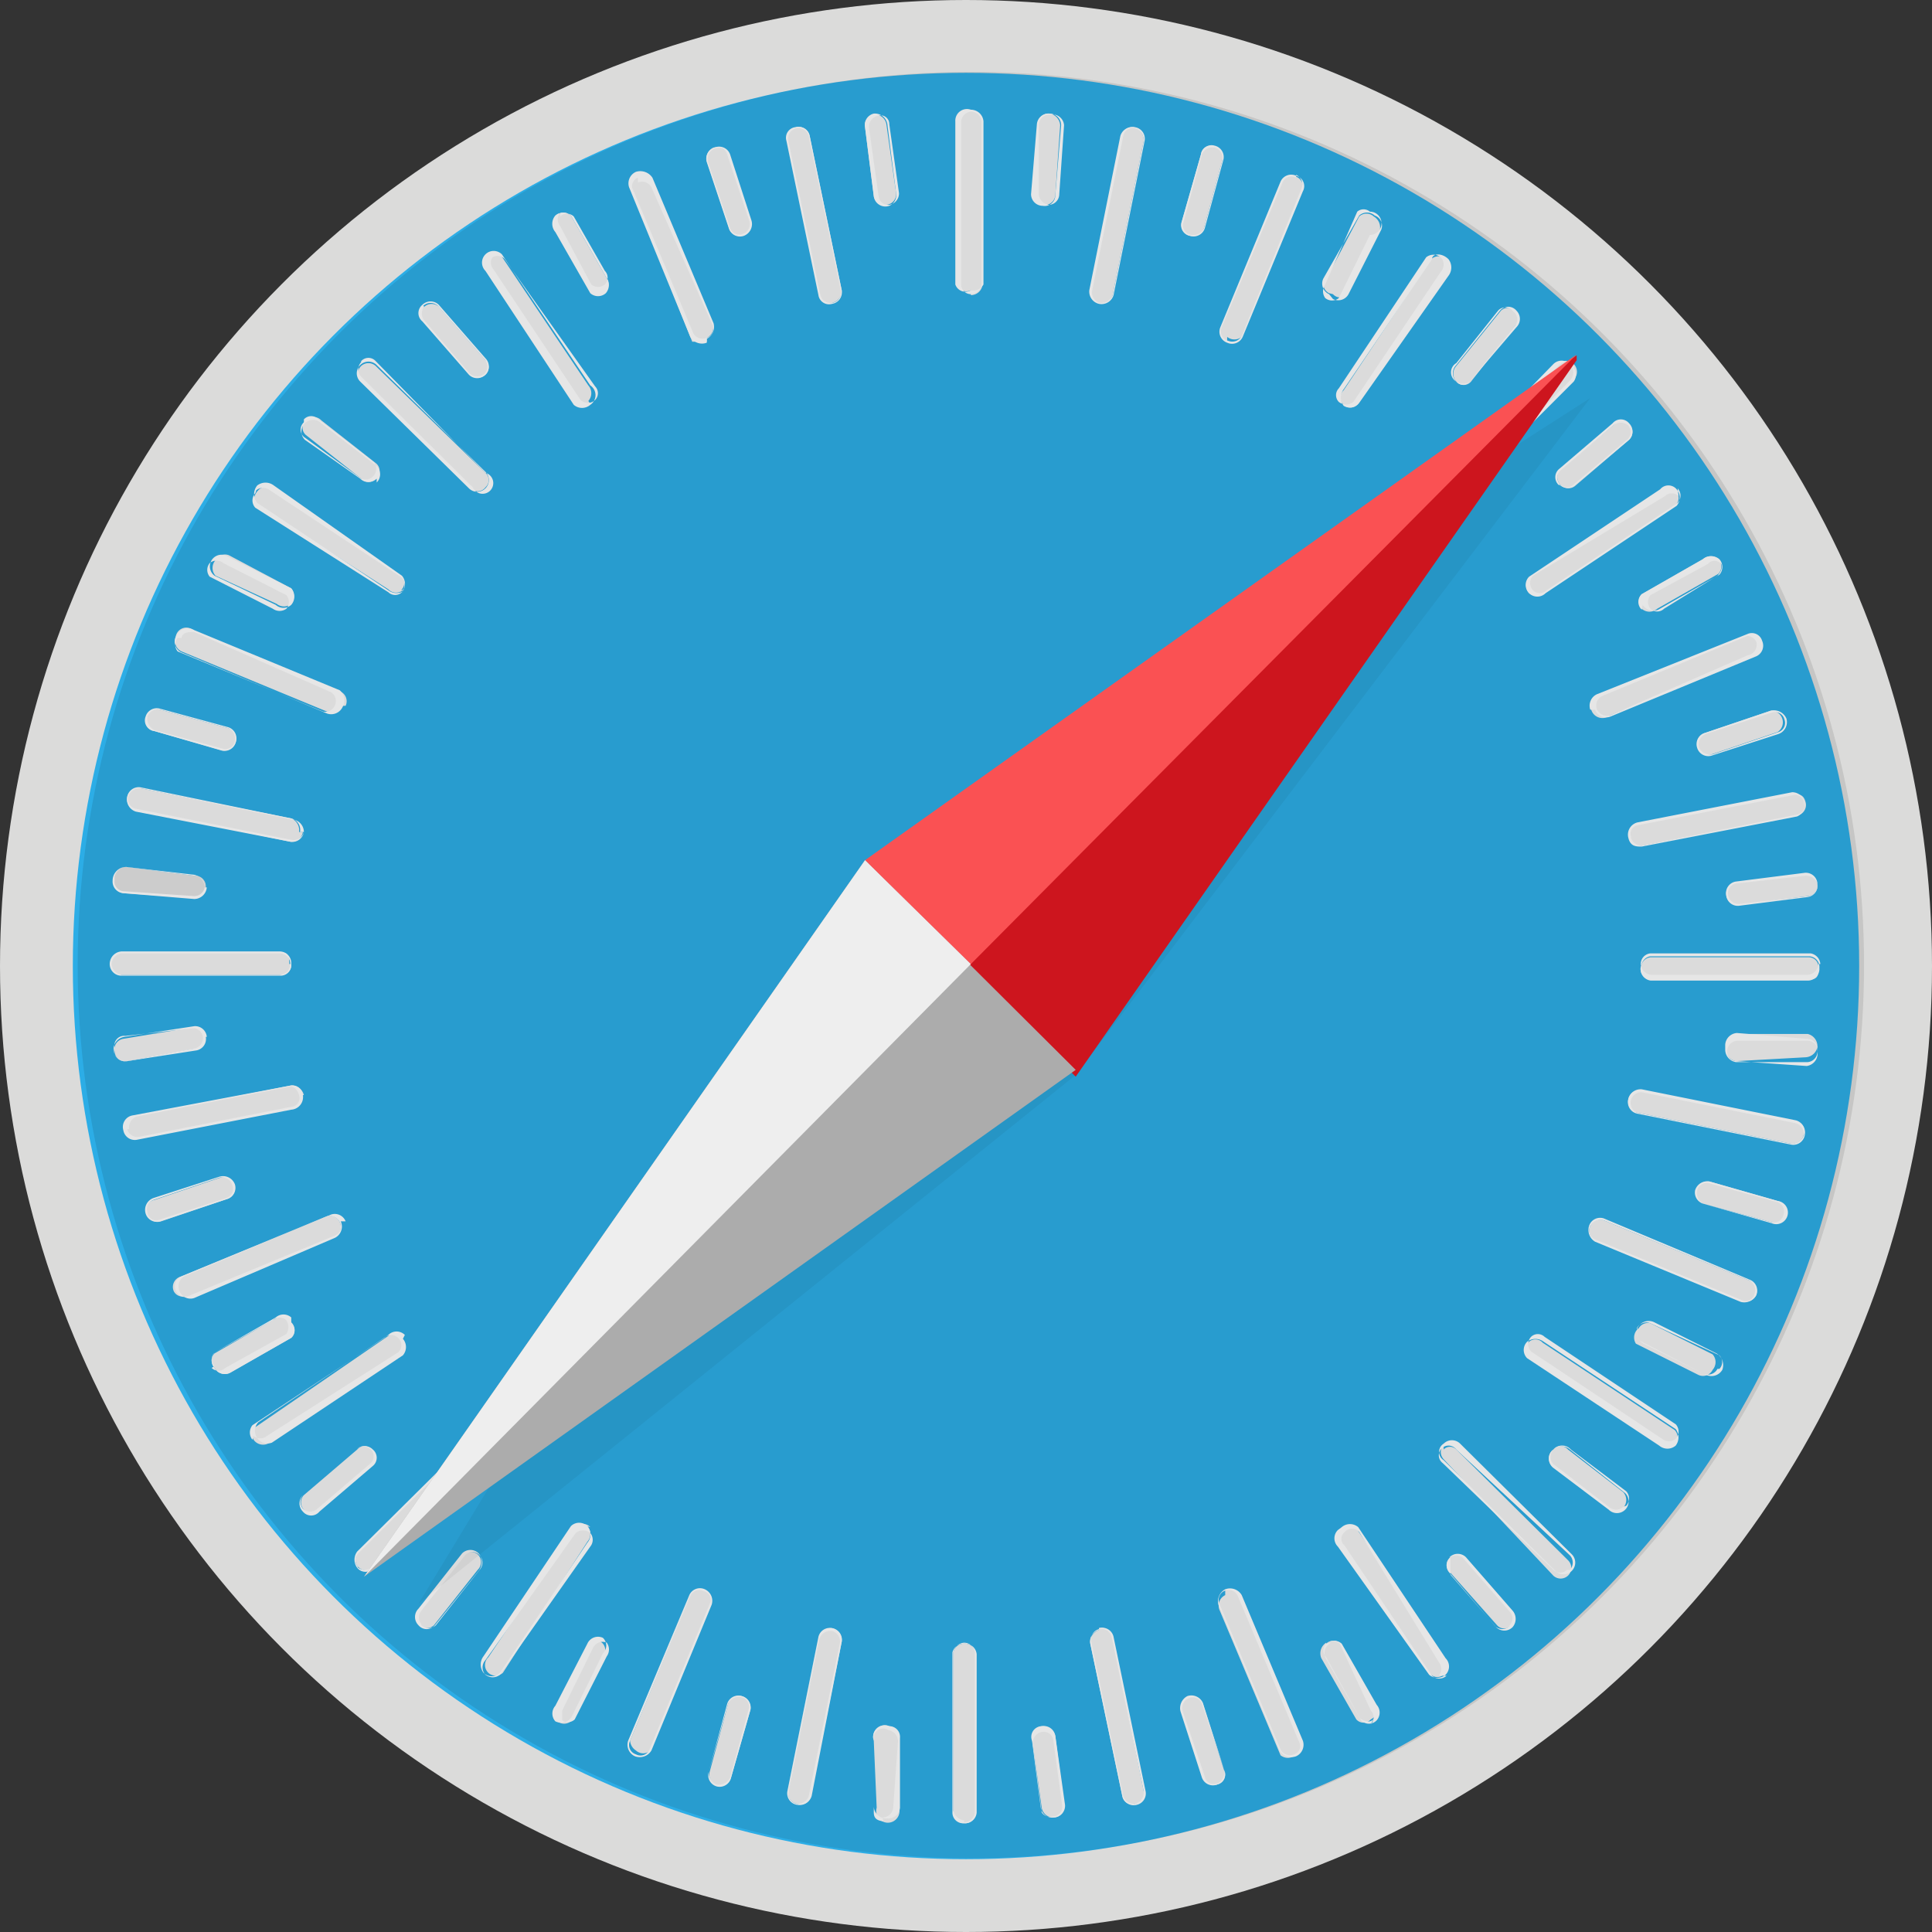 <svg id="Layer_1" data-name="Layer 1" xmlns="http://www.w3.org/2000/svg" xmlns:xlink="http://www.w3.org/1999/xlink" width="19.9" height="19.9" viewBox="0 0 19.9 19.9"><rect x="0" y="0" width="19.9" height="19.9" fill="#333333" stroke="none"/><defs><linearGradient id="linear-gradient" x1="181.91" y1="1651.29" x2="181.91" y2="1651.3" gradientTransform="matrix(2421.88, 0, 0, -2421.88, -440552.25, 3999239.18)" gradientUnits="userSpaceOnUse"><stop offset="0.25" stop-color="#dbdbda"/><stop offset="1" stop-color="#dcdcdc"/></linearGradient><radialGradient id="radial-gradient" cx="181.86" cy="1651.44" r="0.01" gradientTransform="matrix(2240.23, 0, 0, -2240.23, -407402.72, 3699622.9)" gradientUnits="userSpaceOnUse"><stop offset="0" stop-color="#2abce1"/><stop offset="0.11" stop-color="#2abbe1"/><stop offset="1" stop-color="#3375f8"/></radialGradient><linearGradient id="linear-gradient-2" x1="162.48" y1="1651.44" x2="162.48" y2="1651.44" gradientTransform="matrix(2240.23, 0, 0, -2240.23, -363989.41, 3699621.97)" gradientUnits="userSpaceOnUse"><stop offset="0" stop-opacity="0"/><stop offset="1"/></linearGradient></defs><circle cx="9.95" cy="9.95" r="9.95" fill="url(#linear-gradient)"/><circle cx="9.95" cy="9.95" r="9.2" fill="url(#radial-gradient)"/><path d="M10,3.06A.11.11,0,0,1,9.85,3V1.32A.11.11,0,0,1,10,1.21a.11.11,0,0,1,.12.11V3a.12.12,0,0,1-.12.11Z" transform="translate(0 -0.07)" fill="#f3f3f3"/><path d="M10,3.06A.11.11,0,0,1,9.84,3V1.32A.12.12,0,0,1,10,1.2a.13.13,0,0,1,.13.12V3A.12.12,0,0,1,10,3.06Zm0-1.84a.11.11,0,0,0-.1.1V3a.1.1,0,0,0,.1.1.11.11,0,0,0,.11-.1V1.32A.11.11,0,0,0,10,1.22Z" transform="translate(0 -0.07)" fill="#fff"/><path d="M10.74,2.18a.11.11,0,0,1-.11-.11l.06-.73a.11.11,0,0,1,.12-.1.13.13,0,0,1,.11.12l-.05.72a.11.11,0,0,1-.13.1Z" transform="translate(0 -0.07)" fill="#f3f3f3"/><path d="M10.74,2.19a.12.12,0,0,1-.12-.12l.06-.72a.12.12,0,0,1,.13-.11.12.12,0,0,1,.12.12l-.06.72A.11.11,0,0,1,10.74,2.19Zm.07-.94a.11.11,0,0,0-.11.1l0,.72a.12.12,0,0,0,.1.11.11.11,0,0,0,.11-.1l.05-.72a.12.12,0,0,0-.1-.11Z" transform="translate(0 -0.07)" fill="#fff"/><path d="M11.32,3.19a.11.11,0,0,1-.09-.13l.32-1.59a.12.12,0,0,1,.13-.09.14.14,0,0,1,.1.14l-.32,1.59a.12.12,0,0,1-.14.08Z" transform="translate(0 -0.07)" fill="#f3f3f3"/><path d="M11.32,3.2a.13.13,0,0,1-.1-.14l.32-1.59a.13.13,0,0,1,.15-.09.12.12,0,0,1,.1.14l-.32,1.59A.13.13,0,0,1,11.32,3.2Zm.37-1.81a.1.1,0,0,0-.12.08l-.32,1.59a.11.11,0,0,0,.08.13.13.13,0,0,0,.13-.08l.32-1.59A.13.13,0,0,0,11.69,1.39Z" transform="translate(0 -0.07)" fill="#fff"/><path d="M12.26,2.5a.12.12,0,0,1-.09-.14h0l.2-.7a.1.1,0,0,1,.14-.08.11.11,0,0,1,.08.14l-.19.7a.12.12,0,0,1-.14.08Z" transform="translate(0 -0.07)" fill="#f3f3f3"/><path d="M12.26,2.5a.11.11,0,0,1-.09-.14l.2-.7a.11.11,0,0,1,.14-.09.12.12,0,0,1,.09.15l-.19.7a.12.12,0,0,1-.15.08Zm.25-.91a.12.12,0,0,0-.13.07l-.19.7a.1.1,0,0,0,.08.13.12.12,0,0,0,.13-.07l.19-.7a.11.11,0,0,0-.08-.13Z" transform="translate(0 -0.07)" fill="#fff"/><path d="M12.64,3.59a.11.11,0,0,1-.06-.15l.62-1.5a.11.11,0,0,1,.15-.05.11.11,0,0,1,.06.15l-.62,1.5a.12.12,0,0,1-.15,0Z" transform="translate(0 -0.07)" fill="#f3f3f3"/><path d="M12.64,3.6a.12.12,0,0,1-.07-.16l.62-1.5a.12.12,0,0,1,.16-.06.11.11,0,0,1,.07.16l-.62,1.5A.12.12,0,0,1,12.64,3.6Zm.71-1.7a.1.1,0,0,0-.14.05l-.63,1.5a.1.1,0,0,0,.07.13.11.11,0,0,0,.14-.05L13.41,2a.11.11,0,0,0-.06-.13Z" transform="translate(0 -0.07)" fill="#fff"/><path d="M13.69,3.09A.11.11,0,0,1,13.63,3L14,2.3a.11.11,0,0,1,.15,0,.13.13,0,0,1,.06.15l-.33.65a.1.1,0,0,1-.15,0Z" transform="translate(0 -0.07)" fill="#f3f3f3"/><path d="M13.69,3.1a.12.12,0,0,1-.06-.16L14,2.29a.12.12,0,0,1,.16,0,.11.11,0,0,1,.06.16l-.33.65a.12.12,0,0,1-.16.05Zm.42-.85a.1.1,0,0,0-.13,0L13.65,3a.12.12,0,0,0,0,.14.11.11,0,0,0,.14,0l.32-.65A.12.12,0,0,0,14.11,2.25Z" transform="translate(0 -0.07)" fill="#fff"/><path d="M13.84,4.24a.1.1,0,0,1,0-.15l.9-1.35a.12.12,0,0,1,.16,0,.11.11,0,0,1,0,.16L14,4.21A.1.1,0,0,1,13.84,4.24Z" transform="translate(0 -0.07)" fill="#f3f3f3"/><path d="M13.84,4.25a.14.14,0,0,1,0-.17l.91-1.34c0-.06.1-.07.17,0a.14.14,0,0,1,0,.17L14,4.22A.12.12,0,0,1,13.84,4.25Zm1-1.53a.12.12,0,0,0-.15,0l-.9,1.35a.1.1,0,0,0,0,.14.12.12,0,0,0,.15,0l.9-1.34a.11.11,0,0,0,0-.15Z" transform="translate(0 -0.07)" fill="#fff"/><path d="M15,4a.12.12,0,0,1,0-.16l.46-.57a.11.11,0,0,1,.15,0,.1.1,0,0,1,0,.15l-.45.57A.1.1,0,0,1,15,4Z" transform="translate(0 -0.07)" fill="#f3f3f3"/><path d="M15,4a.12.12,0,0,1,0-.17l.45-.56a.11.11,0,0,1,.17,0,.12.12,0,0,1,0,.17L15.14,4A.12.12,0,0,1,15,4Zm.58-.73a.1.1,0,0,0-.15,0L15,3.81A.11.11,0,0,0,15,4a.09.09,0,0,0,.14,0l.46-.57a.1.1,0,0,0,0-.14Z" transform="translate(0 -0.07)" fill="#fff"/><path d="M14.9,5.12a.09.09,0,0,1,0-.15l1.15-1.15a.11.11,0,1,1,.16.16L15.06,5.12A.1.1,0,0,1,14.9,5.12Z" transform="translate(0 -0.07)" fill="#f3f3f3"/><path d="M14.89,5.13a.14.14,0,0,1,0-.17L16,3.82a.12.12,0,0,1,.17.17L15.06,5.13a.11.11,0,0,1-.17,0Zm1.32-1.3a.11.11,0,0,0-.15,0L14.91,5a.11.11,0,0,0,0,.15.14.14,0,0,0,.15,0L16.21,4a.12.12,0,0,0,0-.14Z" transform="translate(0 -0.07)" fill="#fff"/><path d="M16.07,5.06a.11.11,0,0,1,0-.15l.56-.47a.11.11,0,0,1,.15,0,.11.11,0,0,1,0,.16l-.55.47A.11.11,0,0,1,16.07,5.06Z" transform="translate(0 -0.07)" fill="#f3f3f3"/><path d="M16.06,5.07a.11.11,0,0,1,0-.17l.55-.47a.11.11,0,0,1,.17,0,.12.12,0,0,1,0,.17l-.55.46a.12.12,0,0,1-.17,0Zm.71-.62a.12.12,0,0,0-.15,0l-.55.47a.1.1,0,0,0,0,.14.1.1,0,0,0,.14,0l.56-.47A.11.11,0,0,0,16.77,4.45Z" transform="translate(0 -0.07)" fill="#fff"/><path d="M15.75,6.18a.12.12,0,0,1,0-.16l1.35-.9a.12.12,0,0,1,.15,0,.1.1,0,0,1,0,.16l-1.35.9A.12.12,0,0,1,15.75,6.18Z" transform="translate(0 -0.07)" fill="#f3f3f3"/><path d="M15.75,6.18a.12.12,0,0,1,0-.17l1.35-.9a.11.11,0,0,1,.17,0,.13.13,0,0,1,0,.17l-1.35.9a.12.12,0,0,1-.17,0Zm1.54-1a.1.1,0,0,0-.14,0L15.79,6a.11.11,0,0,0,0,.15.1.1,0,0,0,.14,0l1.35-.9a.11.11,0,0,0,0-.15Z" transform="translate(0 -0.07)" fill="#fff"/><path d="M16.91,6.34a.11.11,0,0,1,0-.15l.63-.36a.12.12,0,0,1,.16,0,.11.11,0,0,1,0,.15l-.63.36a.12.12,0,0,1-.16,0Z" transform="translate(0 -0.07)" fill="#f3f3f3"/><path d="M16.91,6.35a.11.11,0,0,1,0-.16l.63-.36a.13.13,0,0,1,.17,0,.12.12,0,0,1,0,.16l-.63.36a.13.13,0,0,1-.16-.05Zm.82-.47a.09.09,0,0,0-.14,0L17,6.2a.11.11,0,0,0,0,.14.1.1,0,0,0,.14,0L17.69,6S17.75,5.94,17.73,5.88Z" transform="translate(0 -0.07)" fill="#fff"/><path d="M16.39,7.38c0-.07,0-.13.06-.15L18,6.61a.1.1,0,0,1,.14.06.11.11,0,0,1-.06.15l-1.5.62A.12.12,0,0,1,16.39,7.38Z" transform="translate(0 -0.07)" fill="#f3f3f3"/><path d="M16.38,7.38a.13.13,0,0,1,.07-.16L18,6.6a.11.11,0,0,1,.15.07.12.12,0,0,1-.06.16l-1.5.62a.12.12,0,0,1-.16-.07Zm1.71-.7A.11.11,0,0,0,18,6.62l-1.5.62a.11.11,0,0,0-.05.14.12.12,0,0,0,.13.06L18,6.82A.11.11,0,0,0,18.09,6.68Z" transform="translate(0 -0.07)" fill="#fff"/><path d="M17.49,7.77a.11.11,0,0,1,.07-.15l.68-.23a.12.12,0,0,1,.07.22l-.68.23a.11.11,0,0,1-.14-.07Z" transform="translate(0 -0.07)" fill="#f3f3f3"/><path d="M17.48,7.77a.12.12,0,0,1,.08-.15l.68-.23a.14.14,0,0,1,.16.08.13.13,0,0,1-.08.16l-.68.22A.12.12,0,0,1,17.48,7.77Zm.9-.29a.1.1,0,0,0-.13-.07l-.68.22a.12.12,0,0,0-.07.14.13.13,0,0,0,.14.07l.68-.23a.1.1,0,0,0,.06-.13Z" transform="translate(0 -0.07)" fill="#fff"/><path d="M16.79,8.69a.1.1,0,0,1,.08-.13l1.6-.31c.06,0,.11,0,.13.09a.11.11,0,0,1-.09.13l-1.59.31a.11.11,0,0,1-.13-.09Z" transform="translate(0 -0.07)" fill="#f3f3f3"/><path d="M16.77,8.69a.13.13,0,0,1,.1-.15l1.59-.31a.13.13,0,0,1,.05.25l-1.6.31c-.06,0-.12,0-.14-.1Zm1.81-.35a.09.09,0,0,0-.11-.08l-1.6.31a.09.09,0,0,0-.07.12c0,.05.06.09.11.09l1.6-.32a.09.09,0,0,0,.07-.12Z" transform="translate(0 -0.07)" fill="#fff"/><path d="M17.78,9.29a.12.12,0,0,1,.1-.13l.71-.08a.12.12,0,0,1,.13.1.11.11,0,0,1-.1.12l-.71.09a.12.12,0,0,1-.13-.1Z" transform="translate(0 -0.07)" fill="#f3f3f3"/><path d="M17.78,9.29a.12.12,0,0,1,.1-.14l.71-.09a.12.12,0,0,1,.13.11.12.12,0,0,1-.1.14l-.71.09a.12.12,0,0,1-.13-.11Zm.94-.11a.12.12,0,0,0-.12-.09l-.71.08a.1.1,0,0,0-.09.12.11.11,0,0,0,.12.09l.71-.08a.12.12,0,0,0,.09-.12Z" transform="translate(0 -0.07)" fill="#fff"/><path d="M16.91,10A.11.11,0,0,1,17,9.93h1.63a.1.1,0,0,1,.1.11c0,.07,0,.12-.1.12H17A.11.11,0,0,1,16.91,10Z" transform="translate(0 -0.07)" fill="#f3f3f3"/><path d="M16.91,10A.11.11,0,0,1,17,9.92h1.63a.11.11,0,0,1,.11.12.12.12,0,0,1-.11.13H17A.12.12,0,0,1,16.91,10Zm1.84,0a.12.12,0,0,0-.1-.11H17a.11.11,0,0,0-.1.11.12.12,0,0,0,.1.11h1.63a.12.12,0,0,0,.1-.11Z" transform="translate(0 -0.07)" fill="#fff"/><path d="M17.78,10.83a.11.11,0,0,1,.11-.11l.73,0a.13.13,0,0,1,.1.13.13.13,0,0,1-.12.11L17.88,11a.12.12,0,0,1-.1-.12Z" transform="translate(0 -0.07)" fill="#f3f3f3"/><path d="M17.77,10.83a.13.13,0,0,1,.12-.12l.72.06a.11.11,0,0,1,.11.13.11.11,0,0,1-.12.11l-.72,0a.13.13,0,0,1-.11-.13Zm.95.07a.1.1,0,0,0-.1-.11l-.72,0a.11.11,0,0,0-.11.1.1.1,0,0,0,.1.11l.72.05A.13.13,0,0,0,18.72,10.9Z" transform="translate(0 -0.07)" fill="#fff"/><path d="M16.77,11.4a.12.12,0,0,1,.14-.1l1.59.32a.1.1,0,0,1,.08.13.12.12,0,0,1-.13.1l-1.59-.32a.12.12,0,0,1-.09-.13Z" transform="translate(0 -0.07)" fill="#f3f3f3"/><path d="M16.77,11.4a.13.13,0,0,1,.14-.11l1.59.32a.13.13,0,0,1,.09.15.12.12,0,0,1-.14.1l-1.59-.32a.12.12,0,0,1-.09-.14Zm1.81.36a.12.12,0,0,0-.08-.12l-1.59-.32a.11.11,0,0,0-.05.21l1.59.32A.13.13,0,0,0,18.58,11.76Z" transform="translate(0 -0.07)" fill="#fff"/><path d="M17.47,12.33a.13.13,0,0,1,.14-.09h0l.7.2a.11.11,0,0,1,.08.14.11.11,0,0,1-.14.08h0l-.7-.19a.12.12,0,0,1-.08-.14Z" transform="translate(0 -0.07)" fill="#f3f3f3"/><path d="M17.46,12.33a.13.13,0,0,1,.15-.09l.7.2a.12.12,0,1,1-.06.23l-.7-.2a.12.12,0,0,1-.09-.14Zm.91.25a.1.1,0,0,0-.07-.13l-.69-.19a.1.1,0,0,0-.13.08.12.12,0,0,0,.07.13l.7.19A.1.1,0,0,0,18.37,12.58Z" transform="translate(0 -0.07)" fill="#fff"/><path d="M16.38,12.7a.11.11,0,0,1,.14-.06l1.5.62a.12.12,0,0,1,.07.15.12.12,0,0,1-.15.06l-1.5-.62a.11.11,0,0,1-.06-.15Z" transform="translate(0 -0.07)" fill="#f3f3f3"/><path d="M16.37,12.69a.12.12,0,0,1,.15-.07l1.5.63a.12.12,0,0,1,.07.16.14.14,0,0,1-.16.07l-1.5-.62A.14.14,0,0,1,16.37,12.69Zm1.7.71a.11.11,0,0,0-.05-.14l-1.5-.62a.12.12,0,0,0-.14.06.1.1,0,0,0,.06.14l1.5.62A.09.09,0,0,0,18.07,13.4Z" transform="translate(0 -0.07)" fill="#fff"/><path d="M16.88,13.75A.11.11,0,0,1,17,13.7l.64.32a.12.12,0,0,1,0,.16.11.11,0,0,1-.15.05l-.64-.32A.12.12,0,0,1,16.88,13.75Z" transform="translate(0 -0.07)" fill="#f3f3f3"/><path d="M16.87,13.74a.13.13,0,0,1,.17-.05l.64.32a.14.14,0,0,1,.06.17.13.13,0,0,1-.17.05l-.64-.32A.13.13,0,0,1,16.87,13.74Zm.84.43a.1.1,0,0,0,0-.14L17,13.7a.11.11,0,0,0-.14.05c0,.06,0,.12.05.14l.64.33a.11.11,0,0,0,.14-.05Z" transform="translate(0 -0.07)" fill="#fff"/><path d="M15.74,13.9a.1.1,0,0,1,.15,0l1.36.9a.11.11,0,0,1,0,.15.11.11,0,0,1-.16,0l-1.35-.9A.1.1,0,0,1,15.74,13.9Z" transform="translate(0 -0.07)" fill="#f3f3f3"/><path d="M15.73,13.89a.14.14,0,0,1,.17,0l1.36.9a.14.14,0,0,1,0,.17.13.13,0,0,1-.17,0l-1.36-.9A.12.12,0,0,1,15.73,13.89Zm1.53,1a.11.11,0,0,0,0-.15l-1.35-.9a.1.1,0,0,0-.14,0,.11.11,0,0,0,0,.15l1.35.9a.11.11,0,0,0,.14,0Z" transform="translate(0 -0.07)" fill="#fff"/><path d="M16,15a.1.1,0,0,1,.15,0l.57.44a.12.12,0,0,1,0,.16.11.11,0,0,1-.16,0L16,15.18A.11.11,0,0,1,16,15Z" transform="translate(0 -0.07)" fill="#f3f3f3"/><path d="M16,15a.13.13,0,0,1,.17,0l.57.45a.12.12,0,0,1,0,.17.12.12,0,0,1-.17,0L16,15.19A.12.12,0,0,1,16,15Zm.75.58a.11.11,0,0,0,0-.15L16.18,15A.12.12,0,0,0,16,15a.11.11,0,0,0,0,.15l.57.44a.11.11,0,0,0,.15,0Z" transform="translate(0 -0.07)" fill="#fff"/><path d="M14.87,15A.09.09,0,0,1,15,15l1.15,1.14a.11.11,0,0,1,0,.16.11.11,0,0,1-.15,0L14.87,15.1a.11.11,0,0,1,0-.15Z" transform="translate(0 -0.07)" fill="#f3f3f3"/><path d="M14.87,14.94a.12.12,0,0,1,.17,0l1.15,1.14a.12.12,0,0,1-.17.17l-1.15-1.14a.1.1,0,0,1,0-.17Zm1.3,1.3a.11.11,0,0,0,0-.15L15,15a.1.1,0,1,0-.14.14L16,16.24a.1.1,0,0,0,.14,0Z" transform="translate(0 -0.07)" fill="#fff"/><path d="M14.94,16.11a.11.11,0,0,1,.15,0l.48.55a.1.1,0,0,1,0,.15.1.1,0,0,1-.15,0l-.48-.54A.1.1,0,0,1,14.94,16.11Z" transform="translate(0 -0.07)" fill="#f3f3f3"/><path d="M14.93,16.11a.12.12,0,0,1,.17,0l.48.55a.13.13,0,0,1,0,.17.12.12,0,0,1-.17,0l-.47-.54c0-.06,0-.14,0-.17Zm.62.7a.1.1,0,0,0,0-.14l-.48-.55a.1.1,0,0,0-.14,0,.11.11,0,0,0,0,.15l.47.55a.11.11,0,0,0,.15,0Z" transform="translate(0 -0.07)" fill="#fff"/><path d="M13.82,15.81a.1.1,0,0,1,.15,0l.91,1.35a.11.11,0,0,1,0,.15.1.1,0,0,1-.15,0L13.79,16a.12.12,0,0,1,0-.16Z" transform="translate(0 -0.07)" fill="#f3f3f3"/><path d="M13.82,15.8a.13.13,0,0,1,.17,0l.9,1.35a.12.12,0,0,1,0,.17.13.13,0,0,1-.17,0L13.78,16a.12.12,0,0,1,0-.17Zm1,1.53a.11.11,0,0,0,0-.14L14,15.85a.1.1,0,0,0-.15,0,.09.09,0,0,0,0,.14l.9,1.34a.11.11,0,0,0,.15,0Z" transform="translate(0 -0.07)" fill="#fff"/><path d="M13.66,17a.11.11,0,0,1,.15,0l.36.63a.11.11,0,0,1-.05.15.1.1,0,0,1-.15,0l-.36-.63a.13.13,0,0,1,.05-.16Z" transform="translate(0 -0.07)" fill="#f3f3f3"/><path d="M13.66,17a.12.12,0,0,1,.16,0l.36.63a.12.12,0,0,1,0,.16.11.11,0,0,1-.16,0l-.36-.63a.12.12,0,0,1,.05-.17Zm.46.83a.1.1,0,0,0,0-.14L13.8,17a.11.11,0,0,0-.14,0,.1.1,0,0,0,0,.14l.35.63s.1.07.14,0Z" transform="translate(0 -0.07)" fill="#fff"/><path d="M12.62,16.45a.11.11,0,0,1,.15.05L13.4,18a.12.12,0,0,1-.06.15.12.12,0,0,1-.15,0l-.63-1.5a.12.12,0,0,1,.06-.15Z" transform="translate(0 -0.07)" fill="#f3f3f3"/><path d="M12.62,16.44a.14.14,0,0,1,.17.06l.63,1.5a.13.13,0,0,1-.07.16.14.14,0,0,1-.17-.06l-.63-1.5a.14.14,0,0,1,.07-.16Zm.71,1.7a.09.09,0,0,0,.05-.13l-.63-1.5a.1.1,0,0,0-.19.08l.63,1.5A.11.11,0,0,0,13.33,18.14Z" transform="translate(0 -0.07)" fill="#fff"/><path d="M12.24,17.55a.12.12,0,0,1,.15.07l.22.69a.1.1,0,0,1-.07.14.11.11,0,0,1-.14-.07l-.23-.69a.11.11,0,0,1,.07-.14Z" transform="translate(0 -0.07)" fill="#f3f3f3"/><path d="M12.23,17.54a.13.13,0,0,1,.16.07l.22.69a.11.11,0,0,1-.07.15.12.12,0,0,1-.16-.07l-.22-.68a.14.14,0,0,1,.07-.16Zm.31.9a.13.13,0,0,0,.07-.14l-.23-.68a.1.1,0,0,0-.13-.06.11.11,0,0,0-.07.13l.23.68a.09.09,0,0,0,.12.07Z" transform="translate(0 -0.07)" fill="#fff"/><path d="M11.32,16.84a.12.12,0,0,1,.14.09l.32,1.59a.1.1,0,0,1-.09.13.1.1,0,0,1-.13-.08L11.23,17a.13.13,0,0,1,.09-.14Z" transform="translate(0 -0.07)" fill="#f3f3f3"/><path d="M11.32,16.84a.12.12,0,0,1,.15.09l.33,1.59a.12.12,0,0,1-.09.14.12.12,0,0,1-.15-.09L11.23,17a.12.12,0,0,1,.09-.14Zm.37,1.81a.12.12,0,0,0,.09-.13l-.33-1.59a.11.11,0,0,0-.13-.08.11.11,0,0,0-.08.13l.33,1.59a.12.12,0,0,0,.12.08Z" transform="translate(0 -0.07)" fill="#fff"/><path d="M10.73,17.85a.14.14,0,0,1,.14.1l.09.71a.11.11,0,0,1-.1.13.12.12,0,0,1-.13-.1l-.1-.71A.12.12,0,0,1,10.73,17.85Z" transform="translate(0 -0.07)" fill="#f3f3f3"/><path d="M10.73,17.85a.12.12,0,0,1,.14.1l.1.71a.12.12,0,0,1-.11.13.12.12,0,0,1-.14-.1L10.63,18A.11.11,0,0,1,10.73,17.85Zm.12.93a.1.1,0,0,0,.09-.12L10.85,18a.1.1,0,0,0-.12-.09.11.11,0,0,0-.09.12l.09.71A.11.11,0,0,0,10.85,18.78Z" transform="translate(0 -0.07)" fill="#fff"/><path d="M9.93,17a.11.11,0,0,1,.12.11v1.63a.11.11,0,0,1-.12.11.11.11,0,0,1-.11-.11V17.09A.11.11,0,0,1,9.93,17Z" transform="translate(0 -0.07)" fill="#f3f3f3"/><path d="M9.93,17a.12.12,0,0,1,.13.11v1.63a.12.12,0,0,1-.13.11.11.11,0,0,1-.12-.11V17.09A.12.12,0,0,1,9.93,17Zm0,1.84a.11.11,0,0,0,.11-.1V17.09a.11.11,0,0,0-.11-.1.12.12,0,0,0-.11.1v1.63A.13.13,0,0,0,9.93,18.82Z" transform="translate(0 -0.07)" fill="#fff"/><path d="M9.16,17.85a.12.12,0,0,1,.1.12l0,.72a.12.12,0,1,1-.23,0L9,18A.12.12,0,0,1,9.16,17.85Z" transform="translate(0 -0.07)" fill="#f3f3f3"/><path d="M9.16,17.85a.11.11,0,0,1,.11.12l0,.72a.12.12,0,0,1-.13.11A.13.13,0,0,1,9,18.68L9,18A.12.12,0,0,1,9.16,17.85Zm-.07.94a.11.11,0,0,0,.11-.1L9.25,18a.12.12,0,0,0-.1-.11A.1.1,0,0,0,9,18l0,.72c0,.05,0,.1.1.11Z" transform="translate(0 -0.07)" fill="#fff"/><path d="M8.57,16.84a.13.13,0,0,1,.1.14l-.32,1.59a.1.1,0,0,1-.13.08.11.11,0,0,1-.1-.13l.32-1.59A.13.13,0,0,1,8.57,16.84Z" transform="translate(0 -0.07)" fill="#f3f3f3"/><path d="M8.57,16.84a.12.12,0,0,1,.1.14l-.31,1.59a.13.13,0,0,1-.15.09.12.12,0,0,1-.1-.14l.32-1.59a.12.12,0,0,1,.14-.09Zm-.36,1.81a.12.12,0,0,0,.12-.08L8.65,17a.11.11,0,0,0-.08-.13.12.12,0,0,0-.13.08l-.32,1.59A.11.11,0,0,0,8.21,18.65Z" transform="translate(0 -0.07)" fill="#fff"/><path d="M7.64,17.54a.13.13,0,0,1,.09.14l-.2.7a.11.11,0,1,1-.22-.06h0l.19-.7a.12.12,0,0,1,.14-.08Z" transform="translate(0 -0.07)" fill="#f3f3f3"/><path d="M7.64,17.54a.12.12,0,0,1,.09.14l-.2.7a.12.12,0,0,1-.15.09.12.12,0,0,1-.08-.15l.19-.7a.12.12,0,0,1,.15-.08Zm-.26.91a.13.13,0,0,0,.14-.07l.19-.7a.1.1,0,0,0-.08-.13.12.12,0,0,0-.13.07l-.2.7A.13.13,0,0,0,7.38,18.45Z" transform="translate(0 -0.07)" fill="#fff"/><path d="M7.26,16.45a.11.11,0,0,1,.06.15L6.7,18.1a.11.11,0,0,1-.15,0A.13.13,0,0,1,6.49,18l.62-1.5a.11.11,0,0,1,.15-.05Z" transform="translate(0 -0.07)" fill="#f3f3f3"/><path d="M7.26,16.44a.13.13,0,0,1,.07.16l-.62,1.5a.14.14,0,0,1-.17.06A.13.13,0,0,1,6.47,18l.63-1.5A.12.12,0,0,1,7.26,16.44Zm-.71,1.7a.1.1,0,0,0,.14-.05l.62-1.5a.09.09,0,0,0-.06-.13.1.1,0,0,0-.14.05L6.49,18A.1.1,0,0,0,6.55,18.14Z" transform="translate(0 -0.07)" fill="#fff"/><path d="M6.21,17a.11.11,0,0,1,0,.14l-.32.65a.11.11,0,0,1-.16,0,.11.11,0,0,1,0-.14L6.06,17A.1.1,0,0,1,6.21,17Z" transform="translate(0 -0.07)" fill="#f3f3f3"/><path d="M6.21,16.94a.11.11,0,0,1,0,.16l-.32.65a.13.13,0,0,1-.17.05.12.12,0,0,1,0-.16L6.05,17A.12.12,0,0,1,6.21,16.94Zm-.43.84a.1.1,0,0,0,.14,0l.33-.65a.12.12,0,0,0,0-.14.11.11,0,0,0-.14.05l-.32.65s0,.1,0,.13Z" transform="translate(0 -0.07)" fill="#fff"/><path d="M6.05,15.79a.12.12,0,0,1,0,.16L5.18,17.3a.11.11,0,0,1-.15,0,.11.11,0,0,1,0-.16l.9-1.34a.1.1,0,0,1,.15,0Z" transform="translate(0 -0.07)" fill="#f3f3f3"/><path d="M6.05,15.79a.13.13,0,0,1,0,.17l-.9,1.34a.12.12,0,0,1-.17,0,.14.14,0,0,1,0-.17l.9-1.34a.12.12,0,0,1,.17,0ZM5,17.32a.12.12,0,0,0,.15,0L6.08,16a.11.11,0,0,0,0-.14.12.12,0,0,0-.15,0L5,17.17a.11.11,0,0,0,0,.15Z" transform="translate(0 -0.07)" fill="#fff"/><path d="M4.92,16.08a.11.11,0,0,1,0,.16l-.45.57a.11.11,0,0,1-.15,0,.1.1,0,0,1,0-.15l.45-.57A.11.11,0,0,1,4.92,16.08Z" transform="translate(0 -0.07)" fill="#f3f3f3"/><path d="M4.93,16.07a.14.14,0,0,1,0,.18l-.45.56a.11.11,0,0,1-.17,0,.12.12,0,0,1,0-.17l.45-.57A.12.12,0,0,1,4.93,16.07Zm-.59.74a.11.11,0,0,0,.15,0l.45-.57a.11.11,0,0,0,0-.15.1.1,0,0,0-.15,0l-.45.57a.11.11,0,0,0,0,.14Z" transform="translate(0 -0.07)" fill="#fff"/><path d="M5,14.92a.11.11,0,0,1,0,.15L3.85,16.21a.11.11,0,0,1-.16,0,.11.11,0,0,1,0-.15l1.15-1.14A.1.1,0,0,1,5,14.92Z" transform="translate(0 -0.07)" fill="#f3f3f3"/><path d="M5,14.91a.14.14,0,0,1,0,.17L3.85,16.22a.11.11,0,0,1-.17,0,.14.14,0,0,1,0-.17l1.15-1.14A.13.13,0,0,1,5,14.91Zm-1.32,1.3a.11.11,0,0,0,.15,0L5,15.07a.11.11,0,0,0-.15-.15L3.69,16.07a.1.1,0,0,0,0,.14Z" transform="translate(0 -0.07)" fill="#fff"/><path d="M3.83,15a.1.1,0,0,1,0,.15l-.55.47a.1.1,0,0,1-.15,0,.11.11,0,0,1,0-.15L3.68,15A.1.1,0,0,1,3.83,15Z" transform="translate(0 -0.07)" fill="#f3f3f3"/><path d="M3.84,15a.11.11,0,0,1,0,.17l-.55.47a.11.11,0,0,1-.17,0,.12.12,0,0,1,0-.17L3.67,15a.12.12,0,0,1,.17,0Zm-.72.61a.11.11,0,0,0,.15,0l.55-.47a.1.1,0,0,0,0-.14.11.11,0,0,0-.15,0l-.55.47a.11.11,0,0,0,0,.14Z" transform="translate(0 -0.07)" fill="#fff"/><path d="M4.14,13.86a.1.1,0,0,1,0,.15l-1.35.91a.12.12,0,0,1-.16,0,.1.1,0,0,1,0-.15L4,13.83a.11.11,0,0,1,.15,0Z" transform="translate(0 -0.07)" fill="#f3f3f3"/><path d="M4.15,13.86a.13.13,0,0,1,0,.17l-1.35.9a.13.13,0,0,1-.14-.21L4,13.82a.12.12,0,0,1,.17,0Zm-1.54,1a.11.11,0,0,0,.14,0L4.1,14a.1.1,0,0,0,0-.15.1.1,0,0,0-.14,0l-1.36.9a.12.12,0,0,0,0,.15Z" transform="translate(0 -0.07)" fill="#fff"/><path d="M3,13.7a.1.1,0,0,1,0,.15l-.63.36a.12.12,0,0,1-.16-.05.11.11,0,0,1,0-.15l.63-.36a.11.11,0,0,1,.15,0Z" transform="translate(0 -0.07)" fill="#f3f3f3"/><path d="M3,13.69a.11.11,0,0,1,0,.16l-.63.36a.12.12,0,0,1-.16-.05.12.12,0,0,1,0-.16l.63-.36a.12.12,0,0,1,.16,0Zm-.82.47a.1.1,0,0,0,.14,0l.63-.35a.13.13,0,0,0,0-.14.1.1,0,0,0-.14,0L2.21,14s-.06.08,0,.14Z" transform="translate(0 -0.07)" fill="#fff"/><path d="M3.5,12.66a.11.11,0,0,1-.06.15l-1.5.62c-.05,0-.12,0-.15-.06a.11.11,0,0,1,.07-.15l1.5-.62a.11.11,0,0,1,.14.06Z" transform="translate(0 -0.07)" fill="#f3f3f3"/><path d="M3.51,12.65a.13.13,0,0,1-.06.17L2,13.44a.12.12,0,0,1-.15-.07.12.12,0,0,1,.06-.16l1.5-.63a.12.12,0,0,1,.15.07Zm-1.7.71a.1.1,0,0,0,.13.06l1.5-.62a.1.1,0,0,0,.06-.14.11.11,0,0,0-.13-.06l-1.51.62a.11.11,0,0,0-.05.14Z" transform="translate(0 -0.07)" fill="#fff"/><path d="M2.41,12.27a.11.11,0,0,1-.07.15l-.68.23a.11.11,0,0,1-.14-.07.1.1,0,0,1,.07-.15l.68-.23A.11.11,0,0,1,2.41,12.27Z" transform="translate(0 -0.07)" fill="#f3f3f3"/><path d="M2.42,12.27a.12.12,0,0,1-.08.15l-.69.23a.12.12,0,0,1-.15-.08.13.13,0,0,1,.08-.16l.68-.22a.13.13,0,0,1,.16.08Zm-.9.29a.09.09,0,0,0,.13.07l.68-.22a.1.1,0,0,0,.06-.14.11.11,0,0,0-.13-.07l-.68.23A.1.1,0,0,0,1.52,12.56Z" transform="translate(0 -0.07)" fill="#fff"/><path d="M3.11,11.35a.11.11,0,0,1-.09.13l-1.59.31a.11.11,0,0,1-.13-.09.1.1,0,0,1,.08-.13L3,11.25a.13.13,0,0,1,.13.1Z" transform="translate(0 -0.07)" fill="#f3f3f3"/><path d="M3.12,11.35A.13.13,0,0,1,3,11.5l-1.59.31a.12.12,0,0,1-.14-.1.12.12,0,0,1,.09-.15L3,11.25A.11.11,0,0,1,3.12,11.35Zm-1.81.35a.11.11,0,0,0,.12.08L3,11.47a.09.09,0,0,0,.08-.12A.12.12,0,0,0,3,11.26l-1.59.31a.12.12,0,0,0-.08.13Z" transform="translate(0 -0.07)" fill="#fff"/><path d="M2.11,10.75a.1.1,0,0,1-.09.12L1.31,11a.11.11,0,0,1-.13-.1.11.11,0,0,1,.09-.13L2,10.65A.11.11,0,0,1,2.11,10.75Z" transform="translate(0 -0.07)" fill="#f3f3f3"/><path d="M2.12,10.75a.12.12,0,0,1-.1.14L1.31,11a.13.13,0,0,1-.14-.11.13.13,0,0,1,.11-.14L2,10.64a.12.12,0,0,1,.13.11Zm-.94.11A.11.11,0,0,0,1.3,11L2,10.87a.11.11,0,0,0,.09-.12A.11.11,0,0,0,2,10.66l-.71.08A.1.1,0,0,0,1.18,10.86Z" transform="translate(0 -0.07)" fill="#fff"/><path d="M3,10a.1.1,0,0,1-.1.11H1.25A.11.11,0,0,1,1.14,10a.11.11,0,0,1,.11-.12H2.88c.06,0,.1,0,.1.12Z" transform="translate(0 -0.07)" fill="#f3f3f3"/><path d="M3,10a.11.11,0,0,1-.11.12H1.25A.12.12,0,0,1,1.13,10a.13.13,0,0,1,.12-.13H2.88A.12.12,0,0,1,3,10ZM1.15,10a.12.12,0,0,0,.1.11H2.88a.11.11,0,0,0,0-.22H1.25a.12.12,0,0,0-.1.11Z" transform="translate(0 -0.07)" fill="#fff"/><path d="M2.12,9.21A.12.12,0,0,1,2,9.32l-.73-.05a.12.12,0,0,1-.1-.13A.13.13,0,0,1,1.3,9L2,9.09A.11.11,0,0,1,2.12,9.21Z" transform="translate(0 -0.07)" fill="#e2e2e2"/><path d="M2.13,9.21A.13.13,0,0,1,2,9.33l-.73-.06a.12.12,0,0,1-.11-.13A.14.14,0,0,1,1.3,9L2,9.08a.14.14,0,0,1,.11.13Zm-.95-.07a.1.1,0,0,0,.1.11L2,9.3a.11.11,0,0,0,.11-.1A.11.11,0,0,0,2,9.09L1.29,9a.13.13,0,0,0-.11.1Z" transform="translate(0 -0.07)" fill="#fff"/><path d="M3.12,8.64a.12.12,0,0,1-.13.1L1.4,8.41a.11.11,0,0,1-.09-.13.12.12,0,0,1,.14-.09L3,8.5a.13.13,0,0,1,.08.14Z" transform="translate(0 -0.07)" fill="#f3f3f3"/><path d="M3.13,8.64a.12.12,0,0,1-.14.1L1.4,8.43a.13.13,0,0,1-.09-.15.12.12,0,0,1,.14-.1L3,8.5a.12.12,0,0,1,.09.14ZM1.32,8.28a.1.1,0,0,0,.08.12L3,8.72a.11.11,0,0,0,.13-.08A.13.13,0,0,0,3,8.51L1.45,8.19a.12.12,0,0,0-.13.09Z" transform="translate(0 -0.07)" fill="#fff"/><path d="M2.43,7.71a.13.13,0,0,1-.14.09h0l-.7-.2a.1.1,0,0,1-.08-.14.11.11,0,0,1,.14-.08h0l.7.19a.12.12,0,0,1,.08.14Z" transform="translate(0 -0.07)" fill="#f3f3f3"/><path d="M2.43,7.71a.12.12,0,0,1-.15.09l-.69-.2a.11.11,0,0,1-.09-.15.12.12,0,0,1,.15-.08l.7.19a.12.12,0,0,1,.08.15Zm-.91-.26a.13.13,0,0,0,.07.14l.7.19a.1.1,0,0,0,.13-.08.12.12,0,0,0-.07-.13l-.7-.19a.11.11,0,0,0-.13.07Z" transform="translate(0 -0.07)" fill="#fff"/><path d="M3.52,7.34a.11.11,0,0,1-.15.06l-1.5-.62a.12.12,0,0,1-.06-.15A.11.11,0,0,1,2,6.57l1.5.62a.11.11,0,0,1,.06.15Z" transform="translate(0 -0.07)" fill="#f3f3f3"/><path d="M3.53,7.35a.13.13,0,0,1-.16.07l-1.5-.63a.12.12,0,0,1-.06-.16A.13.13,0,0,1,2,6.56l1.5.62A.14.14,0,0,1,3.53,7.35Zm-1.7-.71a.11.11,0,0,0,0,.14l1.5.62a.11.11,0,0,0,.08-.2L2,6.58c-.06,0-.12,0-.13.06Z" transform="translate(0 -0.07)" fill="#fff"/><path d="M3,6.29a.12.12,0,0,1-.15,0L2.22,6a.12.12,0,0,1,0-.16.11.11,0,0,1,.14-.05L3,6.13a.13.13,0,0,1,0,.16Z" transform="translate(0 -0.07)" fill="#f3f3f3"/><path d="M3,6.3a.12.12,0,0,1-.16,0L2.21,6a.12.12,0,0,1,.11-.21L3,6.13A.13.13,0,0,1,3,6.3Zm-.84-.43a.11.11,0,0,0,0,.14l.65.33a.12.12,0,0,0,.14,0,.11.11,0,0,0,0-.14l-.65-.33a.11.11,0,0,0-.14,0Z" transform="translate(0 -0.07)" fill="#fff"/><path d="M4.16,6.14a.11.11,0,0,1-.16,0L2.66,5.28c-.06,0-.06-.1,0-.16a.1.1,0,0,1,.15,0L4.13,6a.1.1,0,0,1,0,.15Z" transform="translate(0 -0.07)" fill="#f3f3f3"/><path d="M4.17,6.15a.14.14,0,0,1-.17,0l-1.35-.9a.14.14,0,0,1,0-.18.14.14,0,0,1,.17,0L4.14,6a.13.13,0,0,1,0,.17Zm-1.54-1a.11.11,0,0,0,0,.15L4,6.17a.1.1,0,0,0,.14,0,.12.12,0,0,0,0-.15l-1.36-.9a.11.11,0,0,0-.14,0Z" transform="translate(0 -0.07)" fill="#fff"/><path d="M3.87,5a.1.1,0,0,1-.15,0l-.57-.45a.1.1,0,0,1,0-.15.11.11,0,0,1,.16,0l.56.44A.1.1,0,0,1,3.87,5Z" transform="translate(0 -0.07)" fill="#f3f3f3"/><path d="M3.88,5a.12.12,0,0,1-.17,0L3.14,4.6a.12.12,0,0,1,0-.17.12.12,0,0,1,.17,0l.57.44a.12.12,0,0,1,0,.17Zm-.75-.58a.1.1,0,0,0,0,.15L3.72,5a.11.11,0,0,0,.13-.17l-.57-.44a.1.1,0,0,0-.15,0Z" transform="translate(0 -0.07)" fill="#fff"/><path d="M5,5.09a.1.1,0,0,1-.16,0L3.72,4a.11.11,0,0,1,0-.16.11.11,0,0,1,.15,0L5,4.94a.1.1,0,0,1,0,.15Z" transform="translate(0 -0.07)" fill="#f3f3f3"/><path d="M5,5.1a.12.12,0,0,1-.17,0L3.71,4a.12.12,0,0,1,.17-.17L5,4.93A.12.12,0,0,1,5,5.1ZM3.72,3.8a.11.11,0,0,0,0,.15L4.87,5.09A.11.11,0,1,0,5,4.94L3.87,3.79a.1.1,0,0,0-.15,0Z" transform="translate(0 -0.07)" fill="#fff"/><path d="M5,3.93a.12.12,0,0,1-.16,0l-.47-.55a.1.1,0,0,1,0-.15.11.11,0,0,1,.15,0L5,3.78a.1.1,0,0,1,0,.15Z" transform="translate(0 -0.07)" fill="#f3f3f3"/><path d="M5,3.93a.12.12,0,0,1-.17,0l-.48-.55a.11.11,0,0,1,0-.17.12.12,0,0,1,.17,0L5,3.76A.12.12,0,0,1,5,3.93Zm-.63-.7a.11.11,0,0,0,0,.14l.47.55a.12.12,0,0,0,.15,0,.11.11,0,0,0,0-.15l-.48-.55a.11.11,0,0,0-.15,0Z" transform="translate(0 -0.07)" fill="#fff"/><path d="M6.08,4.23a.11.11,0,0,1-.16,0L5,2.85A.12.12,0,0,1,5,2.7a.1.1,0,0,1,.16,0l.9,1.34a.12.12,0,0,1,0,.16Z" transform="translate(0 -0.07)" fill="#f3f3f3"/><path d="M6.08,4.24a.13.13,0,0,1-.17,0L5,2.86a.12.12,0,0,1,0-.17.12.12,0,0,1,.17,0l.91,1.35A.12.12,0,0,1,6.08,4.24Zm-1-1.53a.1.1,0,0,0,0,.13l.9,1.35a.11.11,0,0,0,.15,0,.1.1,0,0,0,0-.14L5.2,2.74a.1.1,0,0,0-.15,0Z" transform="translate(0 -0.07)" fill="#fff"/><path d="M6.24,3.08a.11.11,0,0,1-.15,0l-.36-.63a.12.12,0,0,1,0-.16.11.11,0,0,1,.15,0l.36.63a.13.13,0,0,1,0,.16Z" transform="translate(0 -0.07)" fill="#f3f3f3"/><path d="M6.24,3.09a.12.12,0,0,1-.16,0l-.36-.63a.13.13,0,0,1,0-.17.12.12,0,0,1,.16,0l.36.63a.13.13,0,0,1,0,.17Zm-.47-.83a.11.11,0,0,0,0,.14L6.09,3a.11.11,0,0,0,.14,0,.1.1,0,0,0,0-.14L5.91,2.3a.1.1,0,0,0-.14,0Z" transform="translate(0 -0.07)" fill="#fff"/><path d="M7.28,3.59c-.07,0-.13,0-.15,0L6.5,2a.11.11,0,0,1,.06-.15.12.12,0,0,1,.15.05l.63,1.5a.12.12,0,0,1-.06.15Z" transform="translate(0 -0.07)" fill="#f3f3f3"/><path d="M7.28,3.6a.14.14,0,0,1-.17-.06L6.48,2a.13.13,0,0,1,.07-.16.15.15,0,0,1,.17.06l.63,1.5a.14.14,0,0,1-.07.16ZM6.57,1.9A.1.1,0,0,0,6.51,2l.63,1.5a.11.11,0,0,0,.14.05.1.1,0,0,0,.06-.13L6.71,2a.11.11,0,0,0-.14-.05Z" transform="translate(0 -0.07)" fill="#fff"/><path d="M7.66,2.49a.11.11,0,0,1-.15-.07l-.23-.69a.12.12,0,0,1,.07-.14.13.13,0,0,1,.15.07l.23.69a.12.12,0,0,1-.07.14Z" transform="translate(0 -0.07)" fill="#f3f3f3"/><path d="M7.66,2.5a.12.12,0,0,1-.15-.07l-.23-.69a.12.12,0,0,1,.08-.15.12.12,0,0,1,.16.07l.22.68A.13.13,0,0,1,7.66,2.5Zm-.3-.9a.12.12,0,0,0-.07.13l.23.69a.1.1,0,0,0,.13.06.11.11,0,0,0,.07-.13l-.23-.69a.09.09,0,0,0-.12-.06Z" transform="translate(0 -0.07)" fill="#fff"/><path d="M8.57,3.19a.1.1,0,0,1-.13-.08L8.11,1.52a.13.13,0,0,1,.1-.14.11.11,0,0,1,.13.09l.33,1.59A.13.13,0,0,1,8.57,3.19Z" transform="translate(0 -0.07)" fill="#f3f3f3"/><path d="M8.57,3.2a.11.11,0,0,1-.14-.09L8.1,1.52a.11.11,0,0,1,.09-.14.12.12,0,0,1,.15.09l.33,1.59a.12.12,0,0,1-.1.14ZM8.21,1.39a.11.11,0,0,0-.09.13l.33,1.59a.11.11,0,0,0,.12.08.11.11,0,0,0,.09-.13L8.33,1.47a.11.11,0,0,0-.12-.08Z" transform="translate(0 -0.07)" fill="#fff"/><path d="M9.16,2.18A.12.12,0,0,1,9,2.09l-.09-.71A.11.11,0,0,1,9,1.25a.12.12,0,0,1,.13.1l.1.71a.11.11,0,0,1-.11.12Z" transform="translate(0 -0.07)" fill="#f3f3f3"/><path d="M9.16,2.19A.12.12,0,0,1,9,2.09l-.09-.71A.12.12,0,0,1,9,1.24a.13.13,0,0,1,.14.11l.09.71A.12.12,0,0,1,9.16,2.19Zm-.11-.93a.12.12,0,0,0-.1.12l.1.71a.1.1,0,0,0,.11.09.12.12,0,0,0,.1-.12l-.1-.71a.09.09,0,0,0-.11-.09Z" transform="translate(0 -0.07)" fill="#fff"/><circle cx="10" cy="9.94" r="9.2" fill-opacity="0.2" fill="url(#linear-gradient-2)"/><polygon points="16.38 4.1 8.95 8.86 8.95 8.86 8.95 8.87 8.94 8.88 4.31 16.52 11.12 11.04 11.12 11.03 11.12 11.02 16.38 4.1 16.38 4.1" opacity="0.05" style="isolation:isolate"/><path d="M16.24,3.73,8.9,9l2.18,2.16,5.16-7.38" transform="translate(0 -0.07)" fill="#cd151e"/><path d="M8.91,8.93,10,10l6.24-6.28L8.91,8.93Z" transform="translate(0 -0.07)" fill="#fa5153"/><path d="M8.91,8.93l2.17,2.16L3.75,16.31,8.91,8.93Z" transform="translate(0 -0.07)" fill="#acacac"/><path d="M3.75,16.31,10,10,8.91,8.93,3.75,16.31Z" transform="translate(0 -0.07)" fill="#eee"/></svg>
